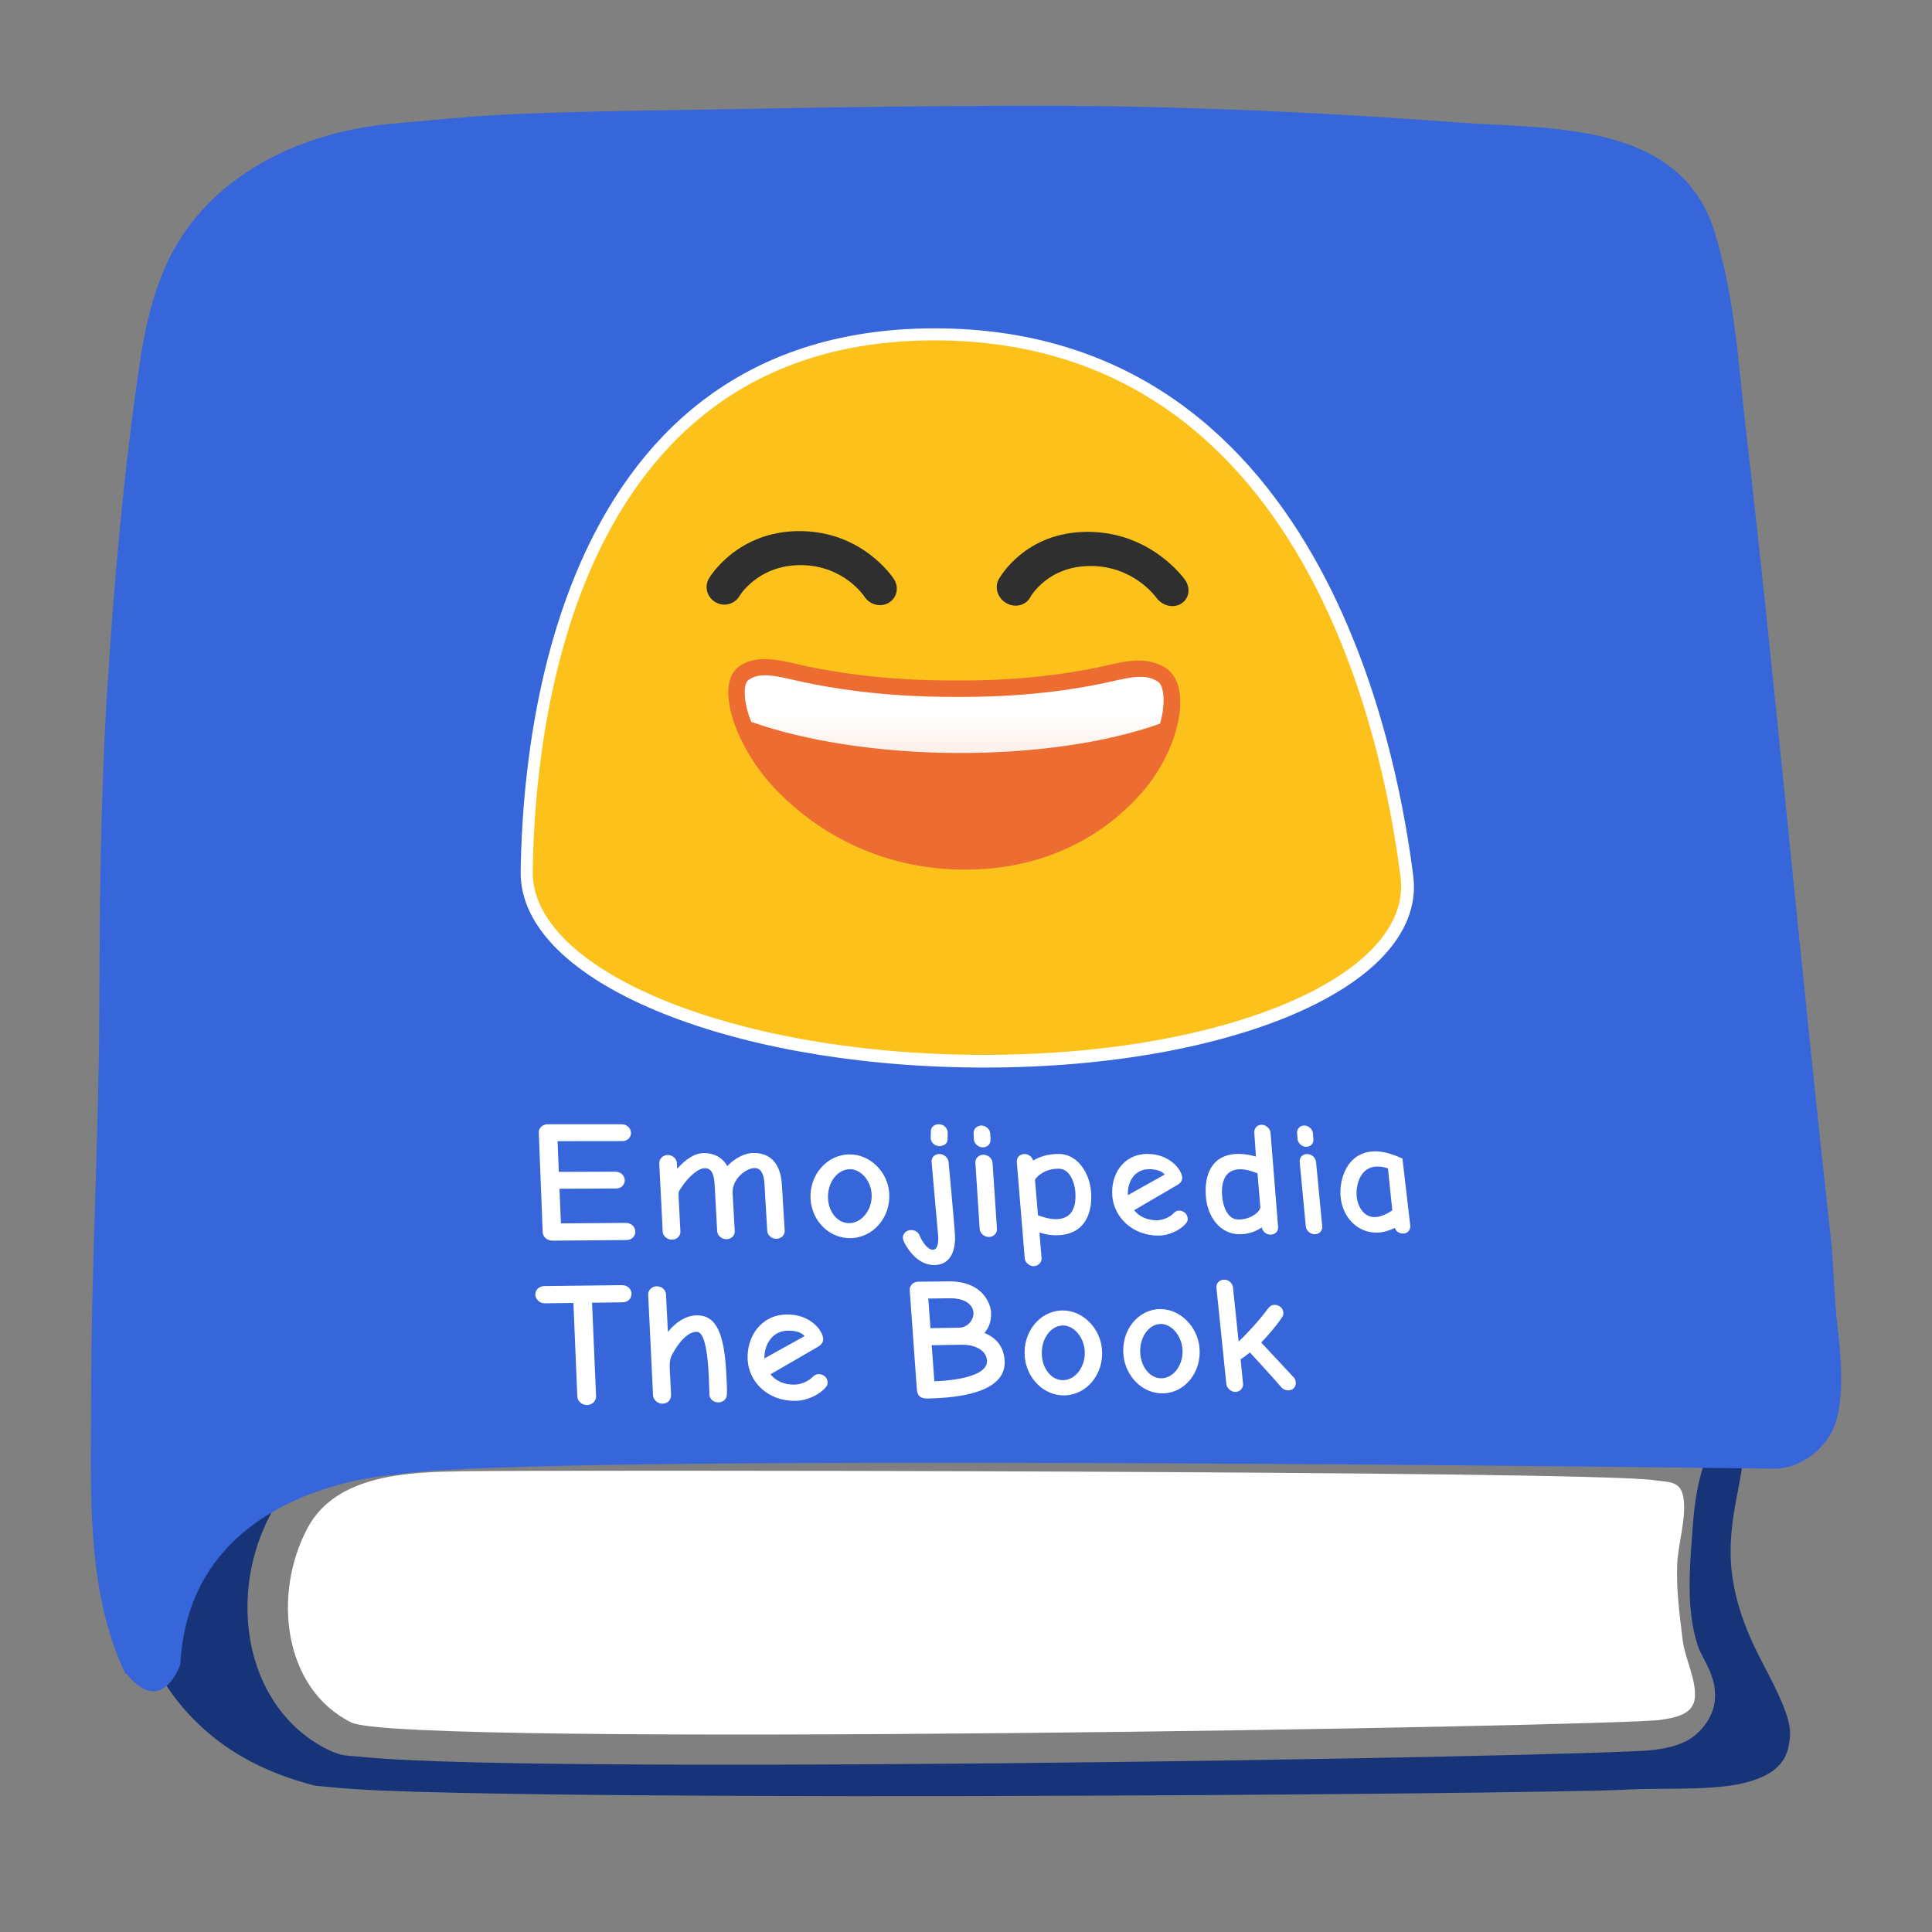 <?xml version="1.0" encoding="UTF-8" standalone="no"?>
<svg
   xmlns:dc="http://purl.org/dc/elements/1.1/"
   xmlns:cc="http://creativecommons.org/ns#"
   xmlns:rdf="http://www.w3.org/1999/02/22-rdf-syntax-ns#"
   xmlns:svg="http://www.w3.org/2000/svg"
   xmlns="http://www.w3.org/2000/svg"
   xmlns:xlink="http://www.w3.org/1999/xlink"
   xmlns:sodipodi="http://sodipodi.sourceforge.net/DTD/sodipodi-0.dtd"
   xmlns:inkscape="http://www.inkscape.org/namespaces/inkscape"
   width="128"
   height="128"
   style="enable-background:new 0 0 128 128;"
   version="1.1"
   id="svg14"
   sodipodi:docname="emoji_u1f4d8.svg"
   inkscape:version="0.92+devel unknown">
  <rect width="100%" height="100%" fill="#808080" stroke="none"/>
  <defs
     id="defs18">
    <linearGradient
       gradientTransform="translate(2.222,-8.517)"
       inkscape:collect="always"
       xlink:href="#linearGradient4365"
       id="linearGradient4367"
       x1="95.743"
       y1="70.878"
       x2="95.743"
       y2="82.469"
       gradientUnits="userSpaceOnUse" />
    <linearGradient
       inkscape:collect="always"
       id="linearGradient4365">
      <stop
         style="stop-color:#ffffff;stop-opacity:1;"
         offset="0"
         id="stop4361" />
      <stop
         style="stop-color:#ffffff;stop-opacity:0.787"
         offset="1"
         id="stop4363" />
    </linearGradient>
  </defs>
  <sodipodi:namedview
     pagecolor="#ffffff"
     bordercolor="#666666"
     inkscape:document-rotation="0"
     borderopacity="1"
     objecttolerance="10"
     gridtolerance="10"
     guidetolerance="10"
     inkscape:pageopacity="0"
     inkscape:pageshadow="2"
     inkscape:window-width="1680"
     inkscape:window-height="986"
     id="namedview16"
     showgrid="false"
     inkscape:zoom="5.4453125"
     inkscape:cx="64"
     inkscape:cy="64"
     inkscape:window-x="0"
     inkscape:window-y="27"
     inkscape:window-maximized="1"
     inkscape:current-layer="svg14" />
  <path
     d="m 110.03,113.945 c -2.81,0.43 -83.36,1.85 -86.74,0.18 -4.51,-2.22 -5.26,-8.47 -2.92,-12.88 1.92,-3.62 6.84,-3.71 10.25,-3.77 5.16,-0.09 74.56,-0.05 78.96,0.59 0.98,0.15 1.76,0.01 1.95,1.15 0.22,1.36 -0.36,3.04 -0.41,4.43 -0.07,1.68 0.16,3.34 0.36,5 0.14,1.19 0.91,2.64 0.81,3.82 -0.09,1.13 -1.32,1.34 -2.26,1.48 z"
     style="fill:#ffffff"
     id="path2"
     inkscape:connector-curvature="0" />
  <path
     style="color:#000000;font-style:normal;font-variant:normal;font-weight:normal;font-stretch:normal;font-size:medium;line-height:normal;font-family:sans-serif;font-variant-ligatures:normal;font-variant-position:normal;font-variant-caps:normal;font-variant-numeric:normal;font-variant-alternates:normal;font-variant-east-asian:normal;font-feature-settings:normal;text-indent:0;text-align:start;text-decoration:none;text-decoration-line:none;text-decoration-style:solid;text-decoration-color:#000000;letter-spacing:normal;word-spacing:normal;text-transform:none;writing-mode:lr-tb;direction:ltr;text-orientation:mixed;dominant-baseline:auto;baseline-shift:baseline;text-anchor:start;white-space:normal;shape-padding:0;clip-rule:nonzero;display:inline;overflow:visible;visibility:visible;isolation:auto;mix-blend-mode:normal;color-interpolation:sRGB;color-interpolation-filters:linearRGB;solid-color:#000000;solid-opacity:1;vector-effect:none;fill:#173479;fill-opacity:1;fill-rule:nonzero;stroke:none;stroke-width:4;stroke-linecap:butt;stroke-linejoin:miter;stroke-miterlimit:4;stroke-dasharray:none;stroke-dashoffset:0;stroke-opacity:1;color-rendering:auto;image-rendering:auto;shape-rendering:auto;text-rendering:auto;enable-background:accumulate"
     d="M 66.5 9.014 C 60.809 9.044 55.109 9.115 49.418 9.225 C 44.2 9.325 39.007 9.354 33.848 9.582 C 31.32 9.698 28.709 9.975 26.076 10.207 C 20.795 10.683 15.647 13.145 13.229 17.586 C 13.229 17.586 13.227 17.588 13.227 17.588 L 13.227 17.59 C 12.157 19.567 11.583 22.011 11.219 24.486 C 10.19 31.47 9.563 38.525 9.115 45.611 L 9.115 45.613 C 8.66 52.626 8.61 59.686 8.58 66.781 L 8.58 66.783 C 8.55 75.437 8.041 84.004 8.041 92.494 L 8.041 92.496 C 8.036 96.783 7.886 101.083 8.545 104.904 C 9.204 108.725 10.58 112.005 13.691 114.715 L 13.693 114.717 C 15.773 116.523 18.185 117.614 20.879 118.309 L 20.881 118.309 L 20.883 118.309 C 20.847 118.299 22.838 118.533 25.398 118.635 C 27.959 118.736 31.388 118.813 35.387 118.869 C 43.384 118.982 53.664 119.013 63.949 118.994 C 74.234 118.975 84.526 118.908 92.559 118.826 C 100.592 118.745 106.543 118.638 107.541 118.578 C 109.987 118.433 112.986 118.646 115.199 118.203 C 116.306 117.982 117.146 117.614 117.662 117.156 C 118.177 116.699 118.51 116.169 118.596 114.986 C 118.673 113.842 117.75 112.041 116.781 110.188 C 115.743 108.217 114.805 105.947 114.672 103.408 L 114.672 103.406 L 114.672 103.402 C 114.55 100.922 115.206 98.819 115.438 97.045 L 115.674 95.238 L 117.494 95.307 C 118.172 95.332 119.177 94.703 119.58 93.955 L 119.584 93.949 L 119.586 93.943 C 119.755 93.635 119.974 92.581 119.98 91.42 C 119.986 90.259 119.857 88.994 119.744 88.039 C 119.496 85.931 119.496 83.929 119.293 82.107 L 119.293 82.105 C 118.441 74.462 117.67 66.826 116.891 59.197 L 116.891 59.195 C 115.86 48.973 114.851 38.772 113.674 28.594 L 113.674 28.592 C 113.165 24.143 112.901 19.787 111.664 15.9 C 110.721 12.939 108.792 11.799 105.938 11.07 C 103.083 10.342 99.501 10.35 96.311 10.109 C 86.346 9.363 76.49 8.964 66.5 9.014 z M 43.061 9.926 C 47.512 9.926 51.874 10.092 55.928 10.025 L 55.93 10.025 C 66.571 9.863 77.059 10.898 87.434 11.176 L 87.436 11.176 C 90.909 11.271 94.146 11.838 97.256 11.885 L 97.26 11.885 C 100.547 11.926 104.823 12.156 107.732 15.422 L 107.734 15.424 C 109.236 17.106 109.948 19.154 110.289 21.1 L 110.291 21.1 C 110.571 22.699 111.123 24.43 111.34 26.504 L 111.34 26.508 C 112.416 36.637 113.016 46.766 113.734 56.848 L 113.734 56.852 C 114.064 61.314 114.412 65.756 114.85 70.178 L 114.852 70.18 L 114.852 70.184 C 115.375 75.629 115.801 81.502 115.344 87.127 L 115.344 87.133 L 115.342 87.141 C 115.301 87.603 115.212 88.124 114.996 88.664 C 114.46 90.013 113.198 90.692 112.143 90.973 C 111.085 91.254 110.029 91.281 108.99 91.248 C 106.913 91.183 104.696 90.832 104.258 90.824 L 104.256 90.824 C 99.606 90.744 94.945 90.664 90.295 90.584 C 84.557 90.484 78.817 90.395 73.064 90.295 C 67.194 90.205 61.325 90.104 55.469 90.014 C 50.441 89.934 45.431 89.865 40.418 89.785 C 37.222 89.735 34.028 89.694 30.842 89.664 L 30.826 89.664 L 30.812 89.664 C 30.425 89.655 30.01 89.654 29.58 89.654 C 22.895 89.654 19.809 92.856 19.484 93.203 C 19.453 93.345 19.459 93.384 19.344 93.771 C 19.164 94.376 18.841 95.536 17.424 96.018 C 16.814 96.225 15.974 96.18 15.391 95.877 C 14.806 95.573 14.491 95.159 14.283 94.824 C 13.868 94.155 13.768 93.62 13.691 93.34 L 13.688 93.33 L 13.686 93.32 C 13.223 91.548 13.362 89.883 13.381 88.58 C 13.412 85.996 13.582 83.503 13.621 81.062 L 13.621 81.061 C 13.761 73.007 14.042 64.975 14.332 56.953 L 14.332 56.951 C 14.632 48.855 14.971 40.768 15.352 32.682 C 15.492 29.682 15.632 26.686 15.803 23.684 C 15.904 21.85 15.86 19.922 16.463 17.971 C 17.066 16.019 18.584 14.117 21.051 13.137 C 26.586 10.935 32.602 10.201 38.586 9.996 C 40.082 9.945 41.577 9.926 43.061 9.926 z M 107.658 92.105 C 108.424 92.117 109.023 92.151 109.533 92.225 L 109.537 92.225 C 109.66 92.242 110.086 92.239 110.711 92.383 C 111.337 92.528 112.331 93.013 112.826 93.947 L 112.834 93.959 L 112.84 93.973 C 113.287 94.844 113.258 95.971 112.992 96.711 L 112.992 96.713 L 112.99 96.717 C 112.54 97.958 112.294 99.319 112.184 100.73 C 112.022 102.802 111.845 104.745 112.002 106.559 C 112.002 106.559 112.002 106.561 112.002 106.561 C 112.091 107.517 112.257 108.397 112.547 109.219 C 112.587 109.331 112.804 109.725 113.072 110.27 C 113.341 110.815 113.707 111.596 113.611 112.654 L 113.611 112.662 L 113.611 112.67 C 113.487 113.934 112.486 114.983 111.664 115.379 C 110.842 115.775 110.134 115.849 109.645 115.922 C 109.159 115.996 108.797 115.999 108.041 116.033 C 107.28 116.068 106.264 116.104 105.02 116.143 C 102.531 116.22 99.137 116.305 95.133 116.389 C 87.125 116.556 76.681 116.722 66.217 116.822 C 55.752 116.922 45.269 116.957 37.172 116.861 C 33.123 116.814 29.673 116.734 27.098 116.611 C 25.81 116.55 24.744 116.479 23.902 116.391 C 23.061 116.303 22.668 116.384 21.725 115.918 C 18.843 114.499 17.169 111.752 16.619 108.881 C 16.07 106.01 16.535 102.935 17.936 100.307 C 17.936 100.307 17.936 100.305 17.936 100.305 C 19.179 97.952 21.328 96.487 23.516 95.605 C 25.705 94.723 27.988 94.38 29.914 94.346 L 29.916 94.346 C 32.306 94.304 51.184 93.606 69.82 93.002 C 79.138 92.7 88.433 92.42 95.684 92.256 C 99.309 92.174 102.422 92.122 104.781 92.109 C 105.96 92.103 106.892 92.094 107.658 92.105 z "
     id="path4327" />
  <path
     inkscape:connector-curvature="0"
     id="path8"
     style="fill:#3666d9;fill-opacity:1"
     d="m 8.36,110.865 c 2.39,2.99 3.59,-0.6 3.59,-0.6 0.6,-11.97 14.36,-12.57 14.36,-12.57 8.08,-1.5 91.11,-0.39 91.11,-0.39 1.61,0.06 3.17,-1.01 3.92,-2.4 0.96,-1.76 0.62,-5.16 0.39,-7.11 -0.23,-1.95 -0.23,-3.95 -0.45,-5.92 -0.85,-7.63 -1.62,-15.26 -2.4,-22.89 -1.03,-10.22 -2.04,-20.43 -3.22,-30.63 -0.5,-4.37 -0.75,-8.86 -2.09,-13.07 -2.33,-7.32 -11,-6.72 -17.11,-7.18 -10.01,-0.75 -19.92,-1.15 -29.97,-1.1 -5.7,0.03 -11.41,0.1 -17.11,0.21 -5.2,0.1 -10.41,0.13 -15.62,0.36 -2.61,0.12 -5.25,0.4 -7.86,0.63 -5.78,0.52 -11.6,3.22 -14.43,8.42 -1.25,2.31 -1.85,4.98 -2.23,7.56 -1.04,7.07 -1.67,14.18 -2.12,21.3 -0.46,7.09 -0.51,14.19 -0.54,21.29 -0.03,8.58 -0.54,17.15 -0.54,25.72 -0.01,6.27 -0.37,12.9 2.28,18.41 z" />
  <path
     style="fill:none;fill-opacity:1;stroke:#ffffff;stroke-width:1.6;stroke-miterlimit:4;stroke-dasharray:none;stroke-opacity:1"
     d="m 61.93,22.553 c -25.446,0 -26.529,28.91 -26.635,35.197 -0.109,6.49 12.956,12.031 29.287,12.176 C 81.009,70.072 93.689,64.704 92.838,58.131 92.014,51.772 87.616,22.553 61.93,22.553 Z"
     id="path4337"
     inkscape:connector-curvature="0" />
  <g
     id="g4314"
     transform="matrix(0.442,0,0,0.442,33.633,19.748)"
     style="stroke-width:2.261">
    <path
       inkscape:connector-curvature="0"
       id="path4505"
       d="m 96.388,57.458 c 0.993,0.015 1.798,0.214 2.566,0.683 0,0 0.002,9e-6 0.002,9e-6 0.317,0.193 0.589,0.498 0.794,1.368 0.206,0.872 0.209,2.2 -0.102,3.711 -0.359,1.739 -1.132,3.709 -2.223,5.628 -6.809,1.1 -27.673,3.562 -60.126,-0.491 -1.233,-1.864 -2.173,-3.762 -2.703,-5.442 -0.475,-1.506 -0.619,-2.828 -0.513,-3.695 0.106,-0.865 0.343,-1.164 0.633,-1.353 0.944,-0.612 2.008,-0.751 3.523,-0.606 1.517,0.146 3.334,0.632 5.252,1.016 0,0 -0.002,-0.002 -0.002,-0.002 10.243,2.052 19.175,2.169 23.398,2.187 4.226,0.019 13.173,-0.018 23.253,-1.987 0,0 1.64e-4,0.002 1.64e-4,0.002 1.891,-0.369 3.67,-0.842 5.185,-0.976 0.379,-0.033 0.731,-0.048 1.062,-0.044 0,0 0,2e-6 0,2e-6"
       style="fill:#ffffff;fill-opacity:1;stroke:none;stroke-width:2.939;stroke-miterlimit:4;stroke-dasharray:none;stroke-opacity:1" />
    <path
       id="path2-3"
       style="fill:#fcc21b;stroke-width:2.261"
       d="m 63.968,6.342 c 58.066,0 68.007,66.051 69.869,80.427 1.924,14.857 -26.74,26.99 -63.873,26.662 C 33.047,113.104 3.509,100.58 3.756,85.909 3.995,71.697 6.445,6.342 63.968,6.342 c 0,0 0,0 0,0"
       inkscape:connector-curvature="0" />
    <path
       inkscape:connector-curvature="0"
       id="path32"
       style="fill:#2f2f2f;stroke-width:2.261"
       d="m 97.229,44.9 c 0.877,1.229 2.539,1.638 3.731,0.903 1.189,-0.734 1.444,-2.31 0.591,-3.542 -0.204,-0.295 -5.147,-7.199 -14.571,-7.221 -9.419,-0.022 -13.222,6.845 -13.387,7.138 -0.658,1.224 -0.128,2.828 1.176,3.558 0.445,0.25 0.911,0.367 1.379,0.368 0.897,0.003 1.753,-0.444 2.192,-1.256 0.112,-0.21 2.69,-4.705 9.058,-4.687 6.374,0.008 9.676,4.536 9.831,4.737 0,0 0,0 0,0" />
    <path
       inkscape:connector-curvature="0"
       id="path34"
       style="fill:#2f2f2f;stroke-width:2.261"
       d="m 31.147,45.585 c 0.42,0.249 0.886,0.365 1.331,0.367 0.91,0.003 1.782,-0.462 2.26,-1.27 0.103,-0.19 2.873,-4.668 9.205,-4.65 6.445,0.018 9.498,4.662 9.529,4.71 0.798,1.234 2.429,1.66 3.66,0.928 1.219,-0.722 1.571,-2.321 0.768,-3.547 -0.188,-0.294 -4.743,-7.172 -14.109,-7.194 -9.342,-0.022 -13.46,6.82 -13.629,7.112 -0.716,1.229 -0.271,2.817 0.986,3.545 0,0 0,0 0,0" />
    <path
       id="path10"
       style="fill:#ec6c31;fill-opacity:1;stroke:none;stroke-width:11.303;stroke-miterlimit:4;stroke-dasharray:none;stroke-opacity:1"
       d="m 34.749,55.173 c 2.979,-2.022 6.816,-0.665 10.206,0.041 9.479,1.977 17.774,2.091 21.757,2.108 3.985,0.017 12.294,-0.027 21.609,-1.932 3.338,-0.682 7.058,-2.016 10.297,0.042 4.133,2.624 2.16,12.093 -3.458,18.585 C 91.726,77.984 83.301,85.769 68.296,85.671 53.328,85.573 44.085,77.702 40.237,73.71 33.952,67.188 30.961,57.75 34.749,55.173 c 0,0 0,0 0,0"
       inkscape:connector-curvature="0" />
    <path
       id="path4314"
       d="m 94.971,56.782 c 0.947,0.014 1.714,0.214 2.448,0.681 0,0 0.002,9e-6 0.002,9e-6 0.303,0.193 0.563,0.495 0.761,1.364 0.198,0.871 0.205,2.197 -0.088,3.704 -0.079,0.408 -0.183,0.829 -0.304,1.258 -8.008,2.871 -18.953,4.454 -30.468,4.402 -11.481,-0.059 -22.541,-1.739 -30.811,-4.667 -0.171,-0.437 -0.325,-0.865 -0.45,-1.279 -0.457,-1.504 -0.598,-2.824 -0.498,-3.69 0.099,-0.863 0.323,-1.163 0.598,-1.351 0.9,-0.613 1.915,-0.751 3.361,-0.606 1.446,0.145 3.18,0.628 5.01,1.011 9.774,2.047 18.293,2.159 22.32,2.176 4.029,0.018 12.561,-0.019 22.167,-1.988 1.802,-0.369 3.497,-0.84 4.941,-0.973 0.361,-0.033 0.697,-0.049 1.013,-0.044 0,0 0,2e-6 0,2e-6"
       style="vector-effect:none;fill:url(#linearGradient4367);fill-opacity:1;stroke:none;stroke-width:1.763;stroke-linejoin:round;stroke-miterlimit:4;stroke-dasharray:none"
       inkscape:connector-curvature="0" />
  </g>
  <g
     id="text4436"
     style="font-style:normal;font-weight:normal;font-size:10.667px;line-height:89.8%;font-family:Sans;letter-spacing:0px;word-spacing:0px;fill:#ffffff;fill-opacity:1;stroke:none;stroke-width:0.2;stroke-linecap:butt;stroke-linejoin:miter;stroke-miterlimit:4;stroke-dasharray:none;stroke-opacity:1"
     aria-label="Emojipedia The Book"
     transform="translate(0.191,-0.486)">
    <path
       id="path4444"
       style="font-style:normal;font-variant:normal;font-weight:bold;font-stretch:normal;font-size:10.667px;line-height:89.8%;font-family:'Comic Neue';-inkscape-font-specification:'Comic Neue Bold';fill:#ffffff;fill-opacity:1;stroke:none;stroke-width:0.2;stroke-miterlimit:4;stroke-dasharray:none;stroke-opacity:1"
       d="m 36.971,81.537 c 0,0 -0.094,-2.293 -0.094,-2.293 0,0 3.748,-0.017 3.748,-0.017 0.344,-0.002 0.59,-0.25 0.575,-0.565 -0.015,-0.315 -0.283,-0.55 -0.626,-0.548 0,0 -3.742,0.013 -3.742,0.013 0,0 -0.083,-2.036 -0.083,-2.036 0,0 4.294,-0.005 4.294,-0.005 0.342,-4.16e-4 0.586,-0.257 0.572,-0.558 -0.015,-0.312 -0.282,-0.557 -0.624,-0.557 0,0 -4.891,0 -4.891,0 -0.345,0 -0.607,0.246 -0.595,0.56 0,0 0.258,6.586 0.258,6.586 0.013,0.32 0.297,0.569 0.645,0.566 0,0 4.916,-0.041 4.916,-0.041 0.345,-0.003 0.591,-0.255 0.576,-0.573 -0.015,-0.317 -0.285,-0.565 -0.629,-0.562 0,0 -4.3,0.031 -4.3,0.031"
       inkscape:connector-curvature="0" />
    <path
       id="path4446"
       style="font-style:normal;font-variant:normal;font-weight:bold;font-stretch:normal;font-size:10.667px;line-height:89.8%;font-family:'Comic Neue';-inkscape-font-specification:'Comic Neue Bold';fill:#ffffff;fill-opacity:1;stroke:none;stroke-width:0.2;stroke-miterlimit:4;stroke-dasharray:none;stroke-opacity:1"
       d="m 49.735,76.872 c -0.564,0.001 -1.219,0.325 -1.742,0.871 -0.375,-0.667 -1.001,-0.865 -1.544,-0.864 -0.653,0.001 -1.259,0.46 -1.775,1.042 0,0 -0.02,-0.38 -0.02,-0.38 -0.014,-0.279 -0.282,-0.535 -0.61,-0.534 -0.304,6.78e-4 -0.571,0.258 -0.557,0.538 0,0 0.227,4.545 0.227,4.545 0.015,0.294 0.308,0.53 0.614,0.527 0.318,-0.003 0.575,-0.243 0.56,-0.537 0,0 -0.12,-2.321 -0.12,-2.321 -0.013,-0.247 0.008,-0.326 0.064,-0.416 0.617,-0.989 1.283,-1.46 1.67,-1.461 0.254,-8.13e-4 0.598,0.098 0.65,1.047 0,0 0.172,3.132 0.172,3.132 0.016,0.293 0.309,0.528 0.612,0.525 0.328,-0.003 0.569,-0.242 0.553,-0.534 0,0 -0.141,-2.502 -0.141,-2.502 -0.055,-0.983 0.929,-1.677 1.446,-1.679 0.24,-7.68e-4 0.606,0.098 0.662,1.044 0,0 0.185,3.121 0.185,3.121 0.017,0.292 0.297,0.526 0.61,0.523 0.301,-0.003 0.564,-0.241 0.546,-0.532 0,0 -0.186,-3.05 -0.186,-3.05 -0.106,-1.743 -1.085,-2.106 -1.876,-2.104 0,0 -4e-6,0 -4e-6,0"
       inkscape:connector-curvature="0" />
    <path
       id="path4448"
       style="font-style:normal;font-variant:normal;font-weight:bold;font-stretch:normal;font-size:10.667px;line-height:89.8%;font-family:'Comic Neue';-inkscape-font-specification:'Comic Neue Bold';fill:#ffffff;fill-opacity:1;stroke:none;stroke-width:0.2;stroke-miterlimit:4;stroke-dasharray:none;stroke-opacity:1"
       d="m 56.139,82.517 c 1.512,-0.013 2.697,-1.381 2.583,-2.998 -0.096,-1.368 -1.24,-2.554 -2.622,-2.551 -1.505,0.003 -2.69,1.367 -2.588,2.978 0.09,1.428 1.23,2.583 2.627,2.571 0,0 0,0 0,0 m -0.02,-4.568 c 0.734,-0.002 1.377,0.757 1.437,1.631 0.071,1.031 -0.639,1.937 -1.483,1.943 -0.775,0.006 -1.348,-0.727 -1.404,-1.595 -0.068,-1.055 0.596,-1.976 1.45,-1.979 0,0 0,0 0,0"
       inkscape:connector-curvature="0" />
    <path
       id="path4450"
       style="font-style:normal;font-variant:normal;font-weight:bold;font-stretch:normal;font-size:10.667px;line-height:89.8%;font-family:'Comic Neue';-inkscape-font-specification:'Comic Neue Bold';fill:#ffffff;fill-opacity:1;stroke:none;stroke-width:0.2;stroke-miterlimit:4;stroke-dasharray:none;stroke-opacity:1"
       d="m 60.739,82.356 c -0.087,-0.222 -0.275,-0.376 -0.57,-0.374 -0.343,0.003 -0.561,0.26 -0.541,0.539 0.005,0.067 0.034,0.145 0.049,0.189 0.113,0.256 0.802,1.601 2.031,1.588 1.297,-0.014 1.42,-1.34 1.364,-2.072 -0.012,-0.155 -0.12,-1.582 -0.234,-2.772 -0.087,-0.989 -0.179,-1.899 -0.186,-1.986 -0.022,-0.284 -0.308,-0.524 -0.6,-0.524 -0.339,7.47e-4 -0.544,0.231 -0.521,0.538 0.012,0.164 0.125,1.361 0.225,2.551 0.092,1.083 0.194,2.124 0.204,2.258 0.022,0.289 0.05,0.99 -0.351,0.993 -0.354,0.003 -0.701,-0.54 -0.871,-0.928 0,0 -4e-6,0 -4e-6,0 m 1.859,-6.831 c 0.003,-0.261 -0.228,-0.555 -0.589,-0.555 -0.268,0 -0.512,0.163 -0.527,0.436 0,0 -0.012,0.469 -0.012,0.469 -0.003,0.273 0.251,0.546 0.578,0.545 0.245,-3.97e-4 0.537,-0.143 0.539,-0.426 0,0 0.011,-0.468 0.011,-0.468"
       inkscape:connector-curvature="0" />
    <path
       id="path4452"
       style="font-style:normal;font-variant:normal;font-weight:bold;font-stretch:normal;font-size:10.667px;line-height:89.8%;font-family:'Comic Neue';-inkscape-font-specification:'Comic Neue Bold';fill:#ffffff;fill-opacity:1;stroke:none;stroke-width:0.2;stroke-miterlimit:4;stroke-dasharray:none;stroke-opacity:1"
       d="m 65.569,77.525 c -0.024,-0.294 -0.286,-0.534 -0.611,-0.533 -0.313,7.1e-4 -0.55,0.241 -0.527,0.536 0,0 0.284,4.374 0.284,4.374 0.023,0.299 0.3,0.54 0.615,0.537 0.315,-0.003 0.553,-0.248 0.529,-0.546 0,0 -0.291,-4.369 -0.291,-4.369 m -0.649,-1.023 c 0.313,-5.38e-4 0.527,-0.218 0.515,-0.512 0,0 -0.021,-0.413 -0.021,-0.413 -0.009,-0.26 -0.284,-0.521 -0.585,-0.521 -0.289,2.8e-5 -0.526,0.228 -0.516,0.51 0,0 0.02,0.402 0.02,0.402 0.011,0.283 0.285,0.533 0.587,0.532 0,0 0,0 0,0"
       inkscape:connector-curvature="0" />
    <path
       id="path4454"
       style="font-style:normal;font-variant:normal;font-weight:bold;font-stretch:normal;font-size:10.667px;line-height:89.8%;font-family:'Comic Neue';-inkscape-font-specification:'Comic Neue Bold';fill:#ffffff;fill-opacity:1;stroke:none;stroke-width:0.2;stroke-miterlimit:4;stroke-dasharray:none;stroke-opacity:1"
       d="m 69.95,76.938 c -0.735,0.002 -1.282,0.187 -1.687,0.438 -0.078,-0.239 -0.301,-0.434 -0.566,-0.433 -0.323,7.16e-4 -0.546,0.23 -0.521,0.534 0,0 0.523,6.371 0.523,6.371 0.023,0.277 0.3,0.529 0.603,0.526 0.291,-0.003 0.537,-0.261 0.514,-0.537 0,0 -0.141,-1.689 -0.141,-1.689 0.321,0.097 0.711,0.182 1.115,0.178 2.053,-0.017 2.411,-1.697 2.302,-2.929 -0.103,-1.163 -0.87,-2.462 -2.141,-2.459 0,0 0,0 0,0 m -0.183,4.321 c -0.439,0.003 -0.915,-0.158 -1.19,-0.255 0,0 -0.199,-2.375 -0.199,-2.375 0.187,-0.252 0.666,-0.711 1.563,-0.714 0.769,-0.003 1.058,0.953 1.105,1.487 0.091,1.048 -0.207,1.85 -1.28,1.857 0,0 0,0 0,0"
       inkscape:connector-curvature="0" />
    <path
       id="path4456"
       style="font-style:normal;font-variant:normal;font-weight:bold;font-stretch:normal;font-size:10.667px;line-height:89.8%;font-family:'Comic Neue';-inkscape-font-specification:'Comic Neue Bold';fill:#ffffff;fill-opacity:1;stroke:none;stroke-width:0.2;stroke-miterlimit:4;stroke-dasharray:none;stroke-opacity:1"
       d="m 77.56,80.867 c -0.226,0.252 -0.706,0.462 -1.081,0.465 -0.649,0.005 -1.16,-0.221 -1.532,-0.665 0,0 2.884,-1.687 2.884,-1.687 0.225,-0.131 0.32,-0.315 0.302,-0.498 -0.049,-0.507 -0.826,-1.548 -2.318,-1.545 -1.553,0.004 -2.445,1.336 -2.31,2.824 0.123,1.363 1.335,2.601 3.069,2.586 0.705,-0.006 1.455,-0.372 1.819,-0.822 0.072,-0.077 0.117,-0.197 0.104,-0.327 -0.028,-0.293 -0.276,-0.509 -0.581,-0.507 -0.147,9.59e-4 -0.265,0.078 -0.357,0.176 0,0 0,0 0,0 m -3.024,-1.2 c -0.042,-0.955 0.502,-1.715 1.375,-1.718 0.521,-0.002 0.86,0.116 1.064,0.353 0,0 -2.439,1.366 -2.439,1.366"
       inkscape:connector-curvature="0" />
    <path
       id="path4458"
       style="font-style:normal;font-variant:normal;font-weight:bold;font-stretch:normal;font-size:10.667px;line-height:89.8%;font-family:'Comic Neue';-inkscape-font-specification:'Comic Neue Bold';fill:#ffffff;fill-opacity:1;stroke:none;stroke-width:0.2;stroke-miterlimit:4;stroke-dasharray:none;stroke-opacity:1"
       d="m 83.988,75.544 c -0.019,-0.287 -0.312,-0.542 -0.589,-0.541 -0.3,1.1e-5 -0.508,0.234 -0.49,0.521 0,0 0.109,1.589 0.109,1.589 -0.322,-0.095 -0.732,-0.18 -1.156,-0.179 -1.767,0.004 -2.303,1.391 -2.153,2.912 0.119,1.202 0.884,2.424 2.258,2.412 0.618,-0.005 1.091,-0.215 1.436,-0.456 0.048,0.249 0.263,0.486 0.588,0.483 0.302,-0.003 0.514,-0.221 0.496,-0.502 0,0 -0.5,-6.238 -0.5,-6.238 m -3.201,4.263 c -0.076,-0.755 0.027,-1.853 1.191,-1.857 0.413,-0.001 0.889,0.168 1.145,0.275 0,0 0.186,2.226 0.186,2.226 0.025,0.237 -0.531,0.825 -1.44,0.831 -0.731,0.005 -1.02,-0.859 -1.082,-1.475 0,0 4e-6,0 4e-6,0"
       inkscape:connector-curvature="0" />
    <path
       id="path4460"
       style="font-style:normal;font-variant:normal;font-weight:bold;font-stretch:normal;font-size:10.667px;line-height:89.8%;font-family:'Comic Neue';-inkscape-font-specification:'Comic Neue Bold';fill:#ffffff;fill-opacity:1;stroke:none;stroke-width:0.2;stroke-miterlimit:4;stroke-dasharray:none;stroke-opacity:1"
       d="m 87,77.464 c -0.031,-0.287 -0.289,-0.521 -0.598,-0.52 -0.298,6.76e-4 -0.516,0.236 -0.485,0.523 0,0 0.404,4.268 0.404,4.268 0.031,0.291 0.302,0.527 0.602,0.524 0.3,-0.003 0.519,-0.242 0.487,-0.533 0,0 -0.41,-4.263 -0.41,-4.263 m -0.65,-0.999 c 0.298,-5.12e-4 0.495,-0.213 0.475,-0.5 0,0 -0.033,-0.403 -0.033,-0.403 -0.017,-0.254 -0.287,-0.508 -0.573,-0.508 -0.276,2.6e-5 -0.494,0.223 -0.476,0.498 0,0 0.031,0.393 0.031,0.393 0.019,0.276 0.288,0.52 0.575,0.52 0,0 0,0 0,0"
       inkscape:connector-curvature="0" />
    <path
       id="path4462"
       style="font-style:normal;font-variant:normal;font-weight:bold;font-stretch:normal;font-size:10.667px;line-height:89.8%;font-family:'Comic Neue';-inkscape-font-specification:'Comic Neue Bold';fill:#ffffff;fill-opacity:1;stroke:none;stroke-width:0.2;stroke-miterlimit:4;stroke-dasharray:none;stroke-opacity:1"
       d="m 92.725,77.247 c -0.207,-0.095 -1.016,-0.484 -1.802,-0.482 -1.917,0.004 -2.415,1.952 -2.293,3.053 0.156,1.404 1.179,2.343 2.392,2.333 0.44,-0.004 0.853,-0.147 1.197,-0.31 0.08,0.214 0.274,0.373 0.559,0.371 0.307,-0.003 0.496,-0.261 0.464,-0.54 0,0 -0.517,-4.424 -0.517,-4.424 m -0.673,3.427 c -0.255,0.173 -0.718,0.444 -1.158,0.447 -0.771,0.005 -1.132,-0.753 -1.197,-1.331 -0.08,-0.715 0.191,-2.015 1.363,-2.019 0.23,-7.43e-4 0.509,0.051 0.704,0.125 0,0 0.288,2.778 0.288,2.778"
       inkscape:connector-curvature="0" />
    <path
       id="path4464"
       style="font-style:normal;font-variant:normal;font-weight:bold;font-stretch:normal;font-size:10.667px;line-height:89.8%;font-family:'Comic Neue';-inkscape-font-specification:'Comic Neue Bold';fill:#ffffff;fill-opacity:1;stroke:none;stroke-width:0.2;stroke-miterlimit:4;stroke-dasharray:none;stroke-opacity:1"
       d="m 41.018,85.631 c 0,0 -5.153,0.06 -5.153,0.06 -0.326,0.004 -0.604,0.249 -0.592,0.573 0.012,0.312 0.311,0.574 0.637,0.57 0,0 1.889,-0.024 1.889,-0.024 0,0 0.258,6.202 0.258,6.202 0.013,0.305 0.314,0.57 0.653,0.563 0.339,-0.007 0.604,-0.282 0.591,-0.587 0,0 -0.268,-6.194 -0.268,-6.194 0,0 2.037,-0.026 2.037,-0.026 0.347,-0.004 0.595,-0.272 0.58,-0.582 -0.015,-0.321 -0.286,-0.559 -0.632,-0.555 0,0 0,0 0,0"
       inkscape:connector-curvature="0" />
    <path
       id="path4466"
       style="font-style:normal;font-variant:normal;font-weight:bold;font-stretch:normal;font-size:10.667px;line-height:89.8%;font-family:'Comic Neue';-inkscape-font-specification:'Comic Neue Bold';fill:#ffffff;fill-opacity:1;stroke:none;stroke-width:0.2;stroke-miterlimit:4;stroke-dasharray:none;stroke-opacity:1"
       d="m 47.967,92.864 c 0.019,-0.326 -0.004,-0.743 -0.043,-1.449 -0.14,-2.546 -0.637,-3.801 -1.962,-3.783 -0.725,0.01 -1.416,0.48 -1.903,1.097 0,0 -0.123,-2.469 -0.123,-2.469 -0.015,-0.298 -0.262,-0.558 -0.619,-0.554 -0.333,0.004 -0.579,0.27 -0.564,0.568 0,0 0.322,6.661 0.322,6.661 0.014,0.292 0.314,0.555 0.625,0.548 0.323,-0.007 0.586,-0.222 0.568,-0.595 0,0 -0.086,-1.732 -0.086,-1.732 -0.016,-0.313 0.008,-0.592 0.107,-0.825 0.157,-0.327 0.858,-1.596 1.658,-1.608 0.283,-0.004 0.68,0.289 0.813,2.793 0.039,0.73 0.031,1.044 0.047,1.346 0.016,0.302 0.251,0.542 0.609,0.535 0.321,-0.006 0.555,-0.244 0.551,-0.534 0,0 -4e-6,0 -4e-6,0"
       inkscape:connector-curvature="0" />
    <path
       id="path4468"
       style="font-style:normal;font-variant:normal;font-weight:bold;font-stretch:normal;font-size:10.667px;line-height:89.8%;font-family:'Comic Neue';-inkscape-font-specification:'Comic Neue Bold';fill:#ffffff;fill-opacity:1;stroke:none;stroke-width:0.2;stroke-miterlimit:4;stroke-dasharray:none;stroke-opacity:1"
       d="m 53.645,91.715 c -0.251,0.27 -0.773,0.499 -1.174,0.506 -0.695,0.013 -1.234,-0.219 -1.617,-0.685 0,0 3.151,-1.824 3.151,-1.824 0.245,-0.141 0.354,-0.337 0.342,-0.531 -0.034,-0.536 -0.828,-1.629 -2.425,-1.607 -1.663,0.023 -2.667,1.446 -2.578,3.021 0.082,1.442 1.335,2.739 3.193,2.701 0.756,-0.015 1.572,-0.413 1.979,-0.894 0.08,-0.082 0.132,-0.21 0.124,-0.348 -0.02,-0.31 -0.277,-0.536 -0.604,-0.529 -0.158,0.003 -0.286,0.086 -0.389,0.191 0,0 0,0 0,0 m -3.195,-1.232 c -0.01,-1.011 0.6,-1.823 1.536,-1.837 0.558,-0.008 0.917,0.112 1.126,0.36 0,0 -2.662,1.477 -2.662,1.477"
       inkscape:connector-curvature="0" />
    <path
       id="path4470"
       style="font-style:normal;font-variant:normal;font-weight:bold;font-stretch:normal;font-size:10.667px;line-height:89.8%;font-family:'Comic Neue';-inkscape-font-specification:'Comic Neue Bold';fill:#ffffff;fill-opacity:1;stroke:none;stroke-width:0.2;stroke-miterlimit:4;stroke-dasharray:none;stroke-opacity:1"
       d="m 61.302,93.14 c 3.564,-0.072 5.186,-1.005 5.064,-2.545 -0.069,-0.869 -0.504,-1.449 -1.334,-1.797 0.282,-0.32 0.481,-0.784 0.43,-1.436 -0.028,-0.359 -0.428,-2.01 -2.829,-1.982 0,0 -2.01,0.023 -2.01,0.023 -0.308,0.004 -0.563,0.265 -0.542,0.557 0,0 0.47,6.565 0.47,6.565 0.038,0.527 0.333,0.624 0.752,0.615 0,0 0,0 0,0 m 0.233,-3.529 c 0,0 1.995,-0.033 1.995,-0.033 0.722,-0.012 1.608,0.279 1.668,1.037 0.069,0.884 -1.537,1.312 -3.487,1.384 0,0 -0.175,-2.388 -0.175,-2.388 m -0.227,-3.093 c 0,0 1.408,-0.018 1.408,-0.018 1.416,-0.018 1.571,0.766 1.582,0.912 0.039,0.506 -0.358,1.03 -0.961,1.039 0,0 -1.885,0.028 -1.885,0.028 0,0 -0.144,-1.961 -0.144,-1.961"
       inkscape:connector-curvature="0" />
    <path
       id="path4472"
       style="font-style:normal;font-variant:normal;font-weight:bold;font-stretch:normal;font-size:10.667px;line-height:89.8%;font-family:'Comic Neue';-inkscape-font-specification:'Comic Neue Bold';fill:#ffffff;fill-opacity:1;stroke:none;stroke-width:0.2;stroke-miterlimit:4;stroke-dasharray:none;stroke-opacity:1"
       d="m 70.336,92.934 c 1.487,-0.03 2.625,-1.431 2.481,-3.07 -0.122,-1.387 -1.271,-2.575 -2.631,-2.556 -1.48,0.021 -2.619,1.417 -2.486,3.049 0.118,1.447 1.262,2.605 2.636,2.577 0,0 0,0 0,0 m -0.112,-4.632 c 0.722,-0.011 1.37,0.752 1.447,1.637 0.091,1.045 -0.589,1.972 -1.42,1.988 -0.762,0.015 -1.34,-0.722 -1.413,-1.601 -0.089,-1.069 0.547,-2.011 1.386,-2.023 0,0 0,0 0,0"
       inkscape:connector-curvature="0" />
    <path
       id="path4474"
       style="font-style:normal;font-variant:normal;font-weight:bold;font-stretch:normal;font-size:10.667px;line-height:89.8%;font-family:'Comic Neue';-inkscape-font-specification:'Comic Neue Bold';fill:#ffffff;fill-opacity:1;stroke:none;stroke-width:0.2;stroke-miterlimit:4;stroke-dasharray:none;stroke-opacity:1"
       d="m 76.86,92.801 c 1.465,-0.03 2.574,-1.42 2.416,-3.047 -0.133,-1.376 -1.277,-2.556 -2.616,-2.538 -1.459,0.02 -2.568,1.406 -2.422,3.026 0.129,1.436 1.268,2.586 2.621,2.558 0,0 0,0 0,0 m -0.153,-4.597 c 0.711,-0.011 1.357,0.746 1.441,1.625 0.099,1.037 -0.563,1.957 -1.381,1.973 -0.751,0.014 -1.327,-0.716 -1.407,-1.59 -0.097,-1.061 0.52,-1.996 1.348,-2.008 0,0 0,0 0,0"
       inkscape:connector-curvature="0" />
    <path
       id="path4476"
       style="font-style:normal;font-variant:normal;font-weight:bold;font-stretch:normal;font-size:10.667px;line-height:89.8%;font-family:'Comic Neue';-inkscape-font-specification:'Comic Neue Bold';fill:#ffffff;fill-opacity:1;stroke:none;stroke-width:0.2;stroke-miterlimit:4;stroke-dasharray:none;stroke-opacity:1"
       d="m 85.473,91.691 c -0.447,-0.481 -1.239,-1.333 -2.106,-2.26 0.421,-0.427 1.027,-1.133 1.388,-1.678 0.049,-0.067 0.094,-0.177 0.079,-0.32 -0.03,-0.285 -0.278,-0.502 -0.582,-0.497 -0.203,0.003 -0.328,0.103 -0.417,0.226 -0.526,0.712 -1.392,1.676 -1.964,2.206 0,0 -0.37,-3.571 -0.37,-3.571 -0.029,-0.285 -0.269,-0.535 -0.597,-0.531 -0.295,0.004 -0.532,0.237 -0.504,0.522 0,0 0.656,6.391 0.656,6.391 0.028,0.279 0.316,0.531 0.602,0.526 0.32,-0.006 0.534,-0.268 0.506,-0.547 0,0 -0.162,-1.614 -0.162,-1.614 0.149,-0.103 0.384,-0.263 0.615,-0.456 0.37,0.394 1.395,1.521 2.105,2.332 0.115,0.12 0.281,0.184 0.451,0.181 0.329,-0.007 0.517,-0.267 0.485,-0.567 -0.016,-0.156 -0.107,-0.265 -0.183,-0.341 0,0 7e-6,0 7e-6,0"
       inkscape:connector-curvature="0" />
  </g>
</svg>
